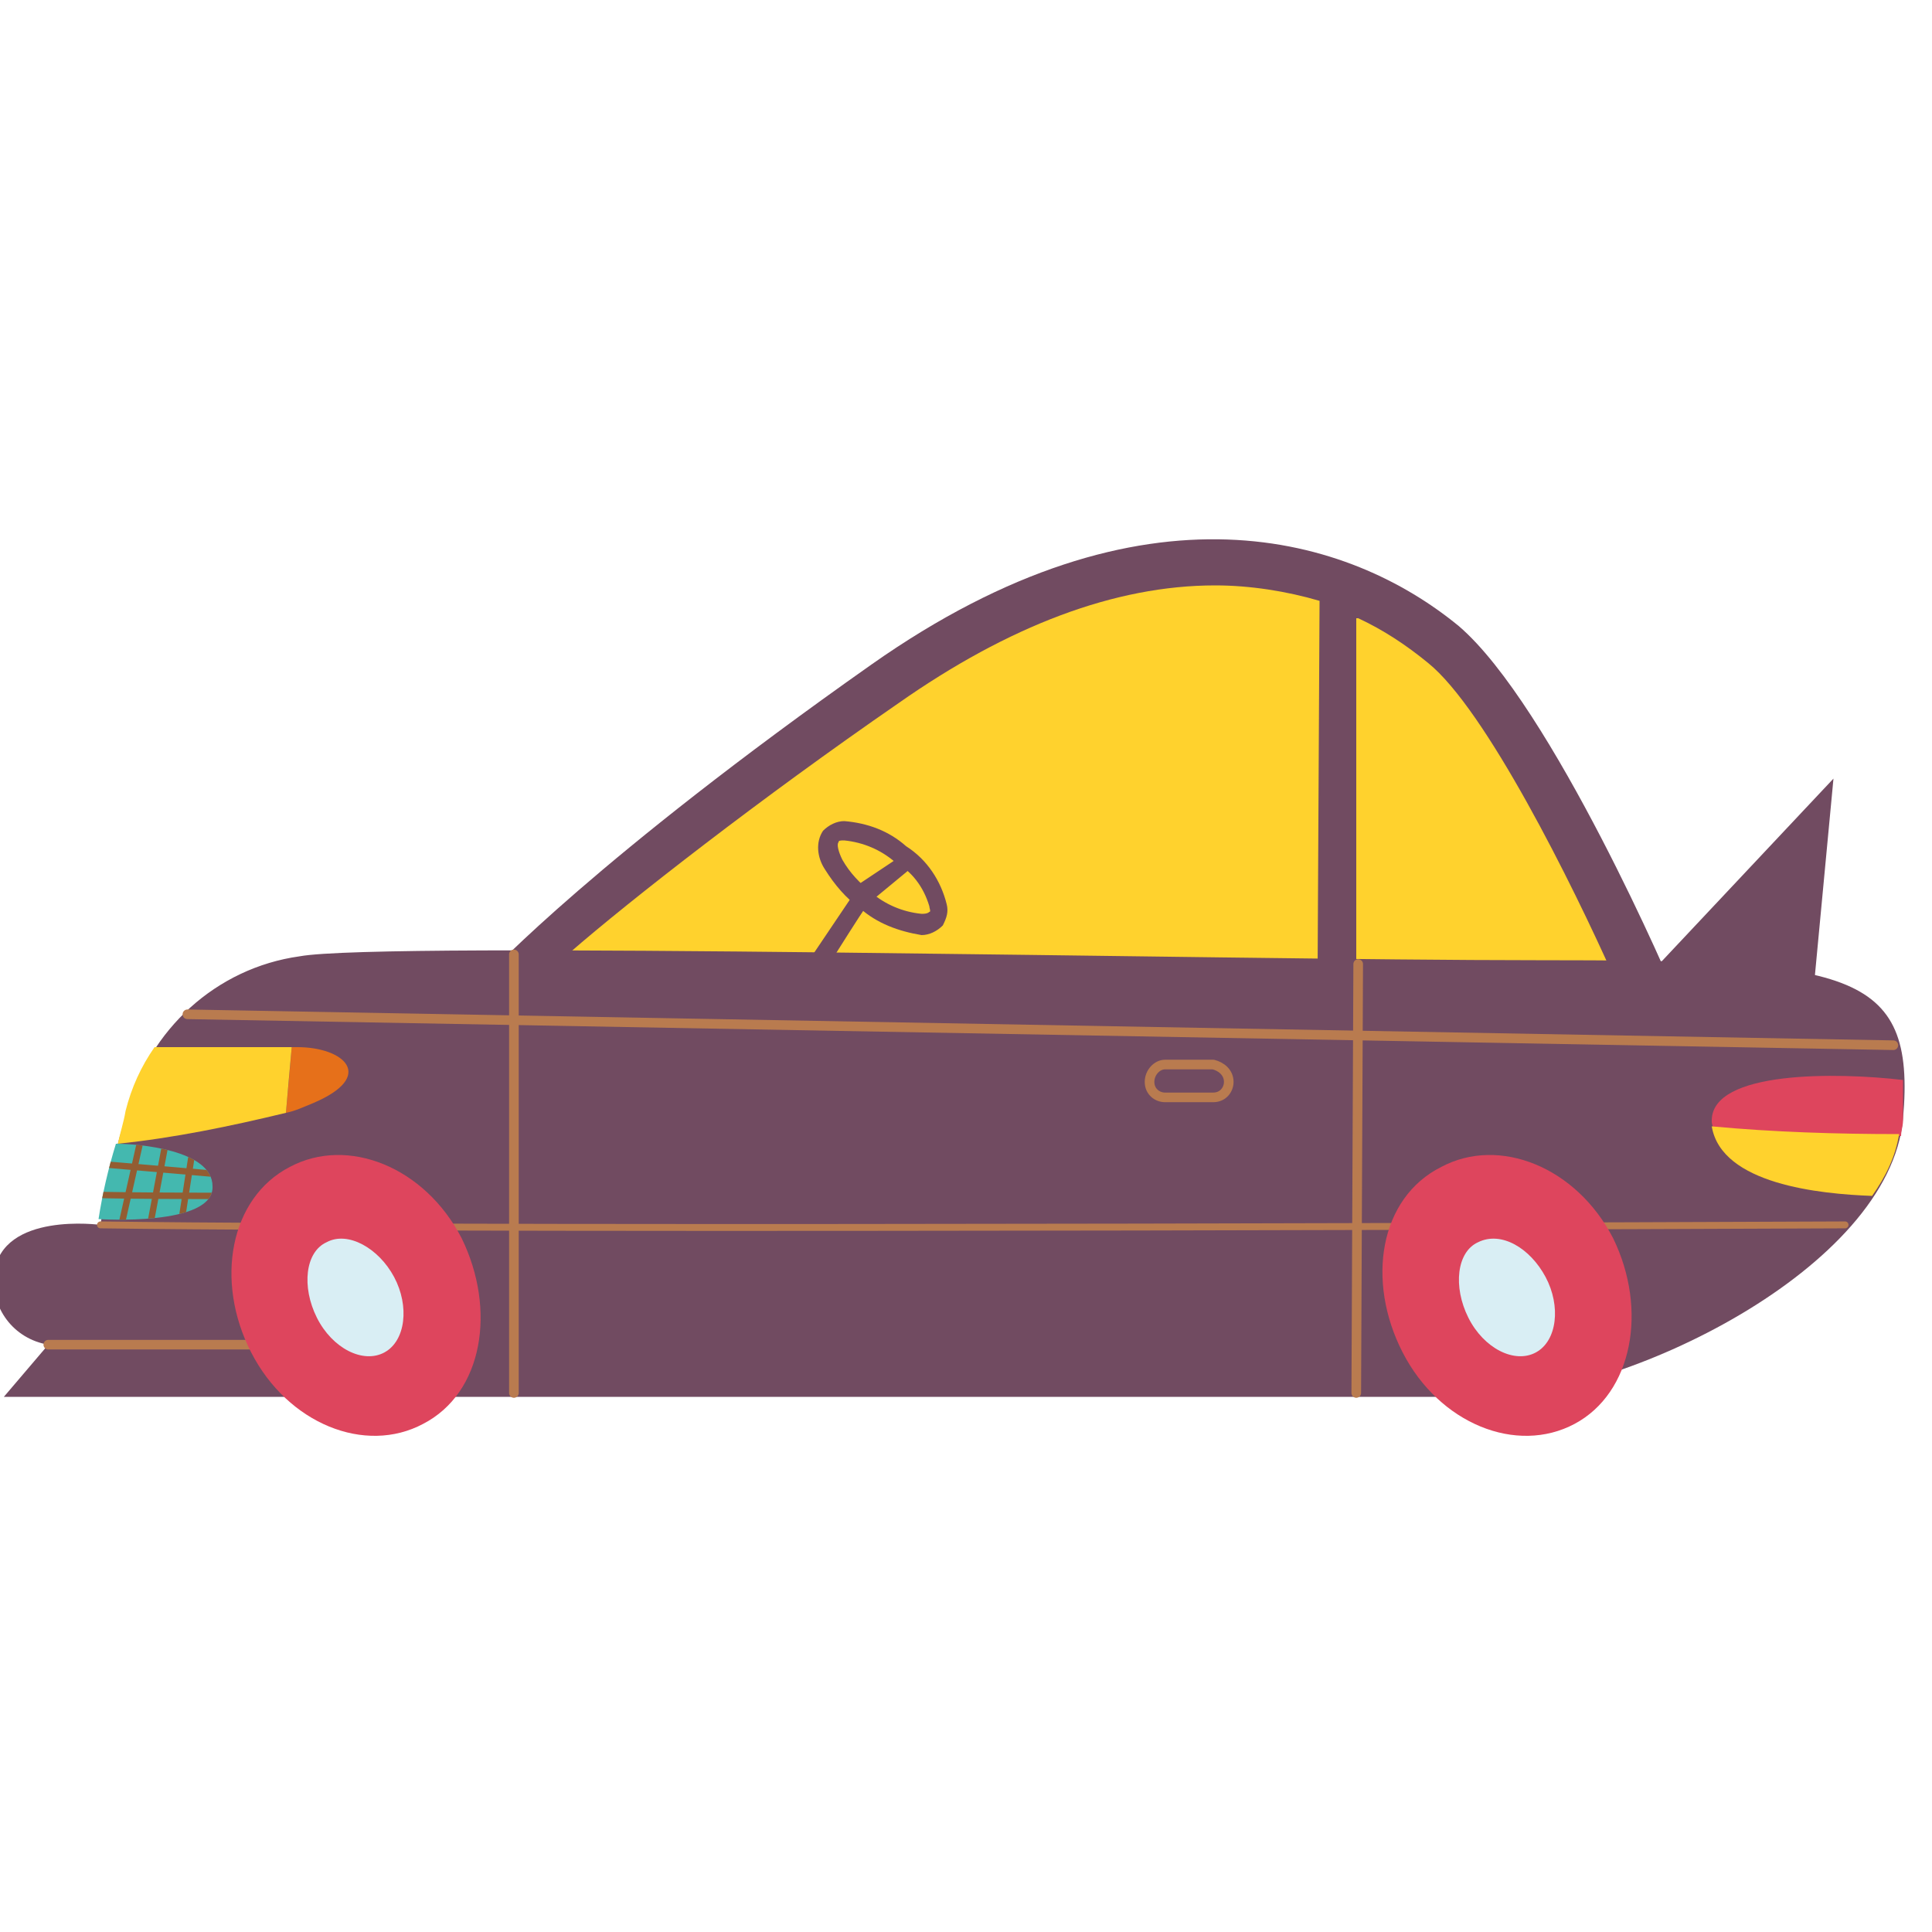 <?xml version="1.0" encoding="utf-8"?>
<!-- Generator: Adobe Illustrator 26.3.1, SVG Export Plug-In . SVG Version: 6.00 Build 0)  -->
<svg xmlns="http://www.w3.org/2000/svg" xmlns:xlink="http://www.w3.org/1999/xlink" version="1.1" id="Laag_1" x="0px" y="0px" viewBox="0 0 100 100" style="enable-background:new 0 0 100 100;" xml:space="preserve" width="400" height="400">
<style type="text/css">
	.st0{fill:#714B61;}
	.st1{fill:#FFD22D;}
	.st2{fill:none;stroke:#B97B4F;stroke-width:0.498;stroke-linecap:round;stroke-linejoin:round;}
	.st3{fill:#DE455D;}
	.st4{fill:#E6701A;}
	.st5{fill:none;stroke:#B97B4F;stroke-width:0.357;stroke-linecap:round;stroke-linejoin:round;}
	.st6{fill:#D9EEF4;}
	.st7{fill:#44B8AF;}
	.st8{clip-path:url(#SVGID_00000036210793209338080000000007602660555281619892_);}
	.st9{fill:none;stroke:#935D32;stroke-width:0.332;stroke-linecap:round;stroke-linejoin:round;}
</style>
<g>
	<path class="st0" d="M86.8,51.7c-0.2-0.6-6.5-15.2-11.3-19.3c-5.6-4.6-16.2-8-30.4,2S25.4,50.3,25.4,50.3L86.8,51.7z"/>
	<path class="st1" d="M68.2,50l-38.7-0.7c3.1-2.7,9.9-8,17-12.9c5.7-4,11.2-6.1,16.4-6.1c1.8,0,3.7,0.3,5.4,0.8L68.2,50L68.2,50z"/>
	<path class="st1" d="M70.3,32c1.3,0.6,2.5,1.4,3.6,2.3c3,2.4,7.5,11.5,9.6,16.2l-13.3-0.4V32H70.3z"/>
	<path class="st0" d="M44.5,47c-0.7-0.5-1.3-1.2-1.8-2c-0.4-0.6-0.5-1.4-0.1-2c0.3-0.3,0.7-0.5,1.1-0.5c1.2,0.1,2.3,0.5,3.2,1.3   c1.1,0.7,1.8,1.8,2.1,3c0.1,0.4,0,0.7-0.2,1.1c-0.3,0.3-0.7,0.5-1.1,0.5C46.5,48.2,45.4,47.8,44.5,47z M43.4,43.6   c-0.1,0.1,0,0.5,0.2,0.9c0.4,0.7,0.9,1.2,1.5,1.7c0.7,0.6,1.6,1,2.6,1.1c0.1,0,0.3,0,0.4-0.1c0.1,0,0-0.2,0-0.3   c-0.3-1-0.9-1.8-1.8-2.3c-0.7-0.6-1.6-1-2.6-1.1C43.5,43.5,43.4,43.5,43.4,43.6L43.4,43.6z"/>
	<path class="st0" d="M45,46.7c-0.1,0-3.2,5-3.2,5l-1-0.4l3.3-4.9L45,46.7z"/>
	<polygon class="st0" points="44.1,46 46.5,44.4 47.2,44.9 44.9,46.8  "/>
	<polygon class="st0" points="93.9,50.9 94.9,40.3 85.5,50.3  "/>
	<path class="st0" d="M0.2,72.3h76.7c7.1,0,20.9-6.6,21.6-14.4s-2.9-8.2-19-8.2s-59.7-1-64-0.2c-4.3,0.6-7.8,3.8-8.9,8   c-0.6,1.9-1.1,3.9-1.4,5.9c0,0-5.1-0.7-5.5,2.5c-0.2,1.8,1,3.4,2.8,3.7L0.2,72.3z"/>
	<line class="st2" x1="16.9" y1="69.6" x2="2.5" y2="69.6"/>
	<path class="st3" d="M88.6,58c0-2.6,6.5-2.5,9.9-2.1c0,0.7,0,1.4,0,2.1c0,0.3-0.1,0.5-0.1,0.8c-3.2,0-6.5,0-9.7-0.4   C88.6,58.2,88.6,58.1,88.6,58z"/>
	<path class="st1" d="M98.3,58.7c-0.2,1.2-0.7,2.2-1.4,3.2c-2.7-0.1-7.8-0.6-8.3-3.6C91.8,58.6,95.1,58.7,98.3,58.7z"/>
	<path class="st4" d="M15.4,54.2c2.4,0,4.1,1.5,0.8,2.9c-0.5,0.2-0.9,0.4-1.4,0.5c0.1-1.1,0.2-2.2,0.3-3.4H15.4z"/>
	<path class="st1" d="M6.5,57.5c0.3-1.2,0.8-2.3,1.5-3.3h7.1c-0.1,1.1-0.2,2.2-0.3,3.4c-2.9,0.7-5.8,1.3-8.7,1.6   C6.2,58.7,6.4,58.1,6.5,57.5z"/>
	<path class="st5" d="M5.2,63.4c22.7,0.3,90.3,0,90.3,0"/>
	<path class="st3" d="M72.6,70c1.9,3.7,5.9,5.3,8.9,3.7c3-1.6,3.8-5.9,2-9.6c-1.9-3.7-5.9-5.3-8.9-3.7C71.4,62,70.7,66.3,72.6,70z"/>
	<path class="st6" d="M76,68.2c0.8,1.6,2.4,2.4,3.5,1.8s1.3-2.4,0.5-3.9s-2.3-2.4-3.5-1.8C75.4,64.8,75.2,66.6,76,68.2z"/>
	<path class="st3" d="M13,70c1.9,3.7,5.9,5.3,8.9,3.7c3.1-1.6,3.8-5.9,2-9.6C22,60.4,18,58.8,15,60.4C11.9,62,11.1,66.3,13,70z"/>
	<path class="st6" d="M16.4,68.2c0.8,1.6,2.4,2.4,3.5,1.8s1.3-2.4,0.5-3.9s-2.4-2.4-3.5-1.8C15.8,64.8,15.6,66.6,16.4,68.2z"/>
	<line class="st2" x1="70.2" y1="72.1" x2="70.3" y2="49.9"/>
	<path class="st0" d="M81.3,58c0,1.3,1.1,2.3,2.3,2.3c1.3,0,2.3-1.1,2.3-2.3c0-1.3-1.1-2.3-2.3-2.3C82.3,55.7,81.3,56.8,81.3,58z"/>
	<path class="st2" d="M59.5,56c0,0.5,0.4,0.8,0.8,0.8l0,0h2.5c0.5,0,0.8-0.4,0.8-0.8l0,0c0-0.5-0.4-0.8-0.8-0.9h-2.5   C59.9,55.1,59.5,55.5,59.5,56L59.5,56z"/>
	<line class="st2" x1="26.6" y1="49.4" x2="26.6" y2="72.1"/>
	<path class="st7" d="M5.1,63.1c0.2-1.3,0.5-2.6,0.9-3.9c1.1,0,5,0.3,5,2.2C11.1,63.5,5.1,63.1,5.1,63.1z"/>
	<g>
		<g>
			<defs>
				<path id="SVGID_1_" d="M5.1,63.1c0.2-1.3,0.5-2.6,0.9-3.9c1.1,0,5,0.3,5,2.2C11.1,63.5,5.1,63.1,5.1,63.1z"/>
			</defs>
			<clipPath id="SVGID_00000128455214634254759500000011947595725981917321_">
				<use xlink:href="#SVGID_1_" style="overflow:visible;"/>
			</clipPath>
			<g style="clip-path:url(#SVGID_00000128455214634254759500000011947595725981917321_);">
				<path class="st9" d="M11.6,60.8l-7-0.6c0,0.5-0.1,1-0.2,1.6c0,0.1,7,0.1,7,0.1"/>
				<path class="st9" d="M9.3,63.8l0.7-4.5L8.6,59l-0.9,4.8H6.2l1.1-4.9"/>
			</g>
		</g>
	</g>
	<line class="st2" x1="98" y1="54.1" x2="9.7" y2="52.5"/>
</g>
</svg>
<!-- fixed -->